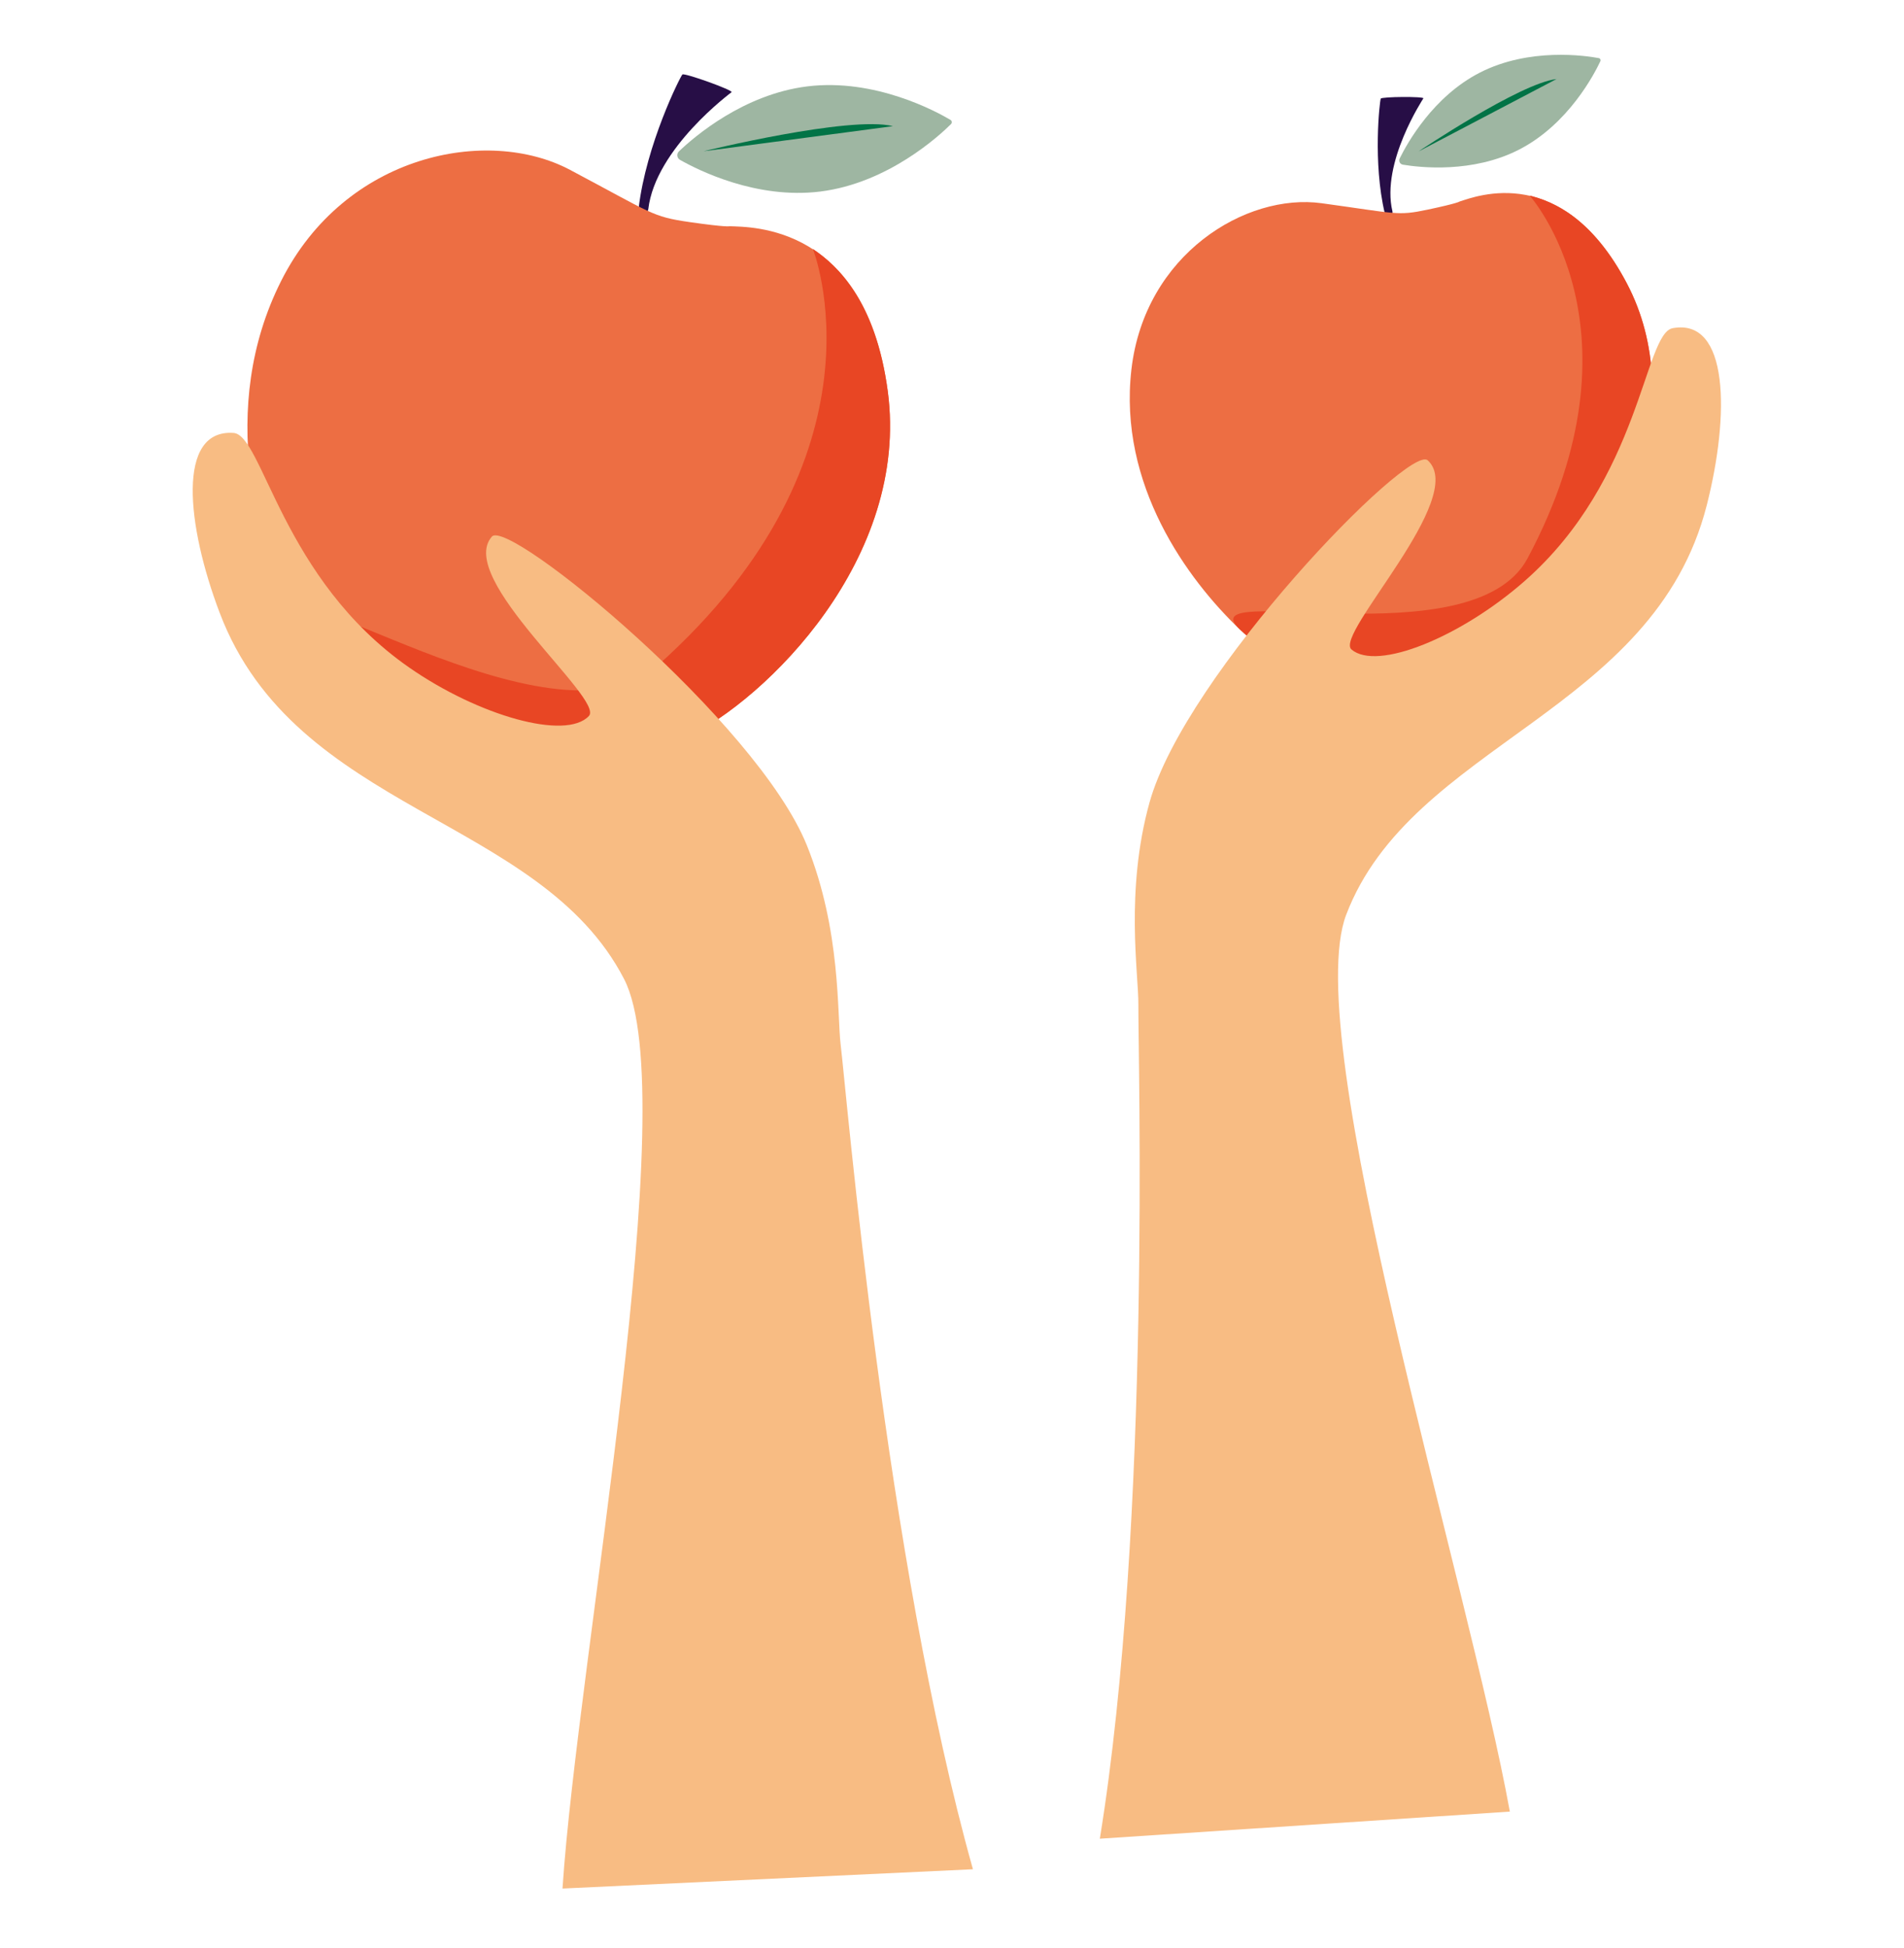 <?xml version="1.0" encoding="UTF-8"?>
<svg id="Layer_1" xmlns="http://www.w3.org/2000/svg" viewBox="0 0 480 491">
  <defs>
    <style>
      .cls-1 {
        fill: #f8bc83;
      }

      .cls-2 {
        fill: #270e46;
      }

      .cls-3 {
        fill: none;
      }

      .cls-4 {
        fill: #027346;
      }

      .cls-5 {
        fill: #e84624;
      }

      .cls-6 {
        fill: #ed6e43;
      }

      .cls-7 {
        fill: #9eb6a2;
      }
    </style>
  </defs>
  <polygon class="cls-3" points="241.223 244.887 241.223 244.887 241.225 244.887 241.223 244.887"/>
  <g>
    <g>
      <path class="cls-2" d="M350.653,54.287c.311-.237.473-.637.381-1.025-2.93-12.264,7.738-28.328,7.801-28.475.212-.505-10.537-.433-10.747.073-.264.626-2.046,16.068,1.027,28.933.123.517.654.817,1.184.67.132-.037.252-.098.355-.177Z"/>
      <path class="cls-6" d="M367.942,50.797c4.246-1.356,26.101-9.979,42.195,20.636s-1.583,68.098-14.505,81.27c-12.922,13.172-16.397,12.932-29.739,12.568-13.342-.364-21.355,1.927-24.673,2.059-3.318.132-15.578,3.779-28.72-8.761-13.143-12.541-30.627-36.391-27.269-65.456,3.358-29.065,28.904-44.506,47.926-41.898,19.022,2.608,19.072,3.244,26.753,1.619,7.682-1.625,8.033-2.037,8.033-2.037Z"/>
      <path class="cls-5" d="M385.618,49.286c5.875,1.46,15.796,5.548,24.519,22.147,16.091,30.617-1.583,68.098-14.505,81.27-12.922,13.172-16.397,12.932-29.739,12.568-13.342-.364-21.355,1.927-24.673,2.059-3.318.132-15.578,3.779-28.72-8.761-13.143-12.541,58.813,7.968,72.594-17.843,30.814-57.713.524-91.441.524-91.441Z"/>
      <g>
        <path class="cls-7" d="M403.053,14.645c.367.068.558.441.4.779-1.405,3.007-7.977,15.849-20.478,22.272-11.714,6.019-24.979,4.523-29.287,3.81-.759-.126-1.157-.899-.817-1.59,1.929-3.917,8.437-15.573,20.151-21.591,12.501-6.423,26.768-4.288,30.031-3.679Z"/>
        <path class="cls-4" d="M357.619,38.167s25.62-17.237,34.77-18.239"/>
      </g>
    </g>
    <g>
      <path class="cls-2" d="M162.564,53.735c.458-.142.813-.534.871-1.019,1.803-15.354,20.862-29.344,20.996-29.487.457-.491-11.948-4.945-12.403-4.451-.568.609-9.136,17.634-11.028,33.74-.076.647.408,1.216,1.08,1.271.168.013.332-.007.484-.054Z"/>
      <path class="cls-6" d="M183.939,57.014c5.461.231,34.258-.473,39.864,41.562,5.606,42.035-30.56,77.724-50.995,87.434-20.435,9.71-24.334,7.967-39.538,1.918-15.205-6.049-25.396-6.793-29.272-8.042-3.875-1.249-19.527-2.223-29.364-22.206-9.837-19.983-19.899-54.816-3.768-86.858,16.131-32.042,52.055-39.036,72.851-28.006,20.797,11.029,20.585,11.783,30.114,13.153,9.529,1.371,10.107,1.045,10.107,1.045Z"/>
      <path class="cls-5" d="M204.924,62.734c6.147,4.16,15.842,13.053,18.879,35.842,5.603,42.035-30.56,77.724-50.995,87.434-20.435,9.71-24.334,7.967-39.538,1.918-15.205-6.049-25.396-6.793-29.272-8.042-3.875-1.249-19.527-2.223-29.364-22.206-9.837-19.983,64.341,33.992,91.097,10.096,59.828-53.432,39.193-105.042,39.193-105.042Z"/>
      <g>
        <path class="cls-7" d="M239.614,30.214c.393.233.456.743.132,1.065-2.886,2.869-15.871,14.878-32.972,16.997-16.025,1.985-30.664-5.335-35.322-7.974-.821-.465-.952-1.524-.269-2.175,3.873-3.696,16.284-14.366,32.309-16.351,17.101-2.118,32.624,6.36,36.122,8.438Z"/>
        <path class="cls-4" d="M177.386,38.118s36.768-9.031,47.723-6.322"/>
      </g>
    </g>
    <path class="cls-1" d="M245.279,471.101c-21.982-78.211-31.874-195.76-33.341-207.737-.935-7.639.142-28.856-8.53-50.327-12.592-31.177-75.203-82.566-79.405-77.802-9.222,10.457,28.452,40.937,24.461,45.21-5.801,6.211-27.744-.012-45.284-12.196-32.122-22.311-36.942-58.631-44.308-59.14-14.415-.995-11.845,23.322-3.491,45.337,19.16,50.494,80.677,51.168,101.944,92.282,15.282,29.543-11.682,170.904-15.52,229.231l103.474-4.859Z"/>
    <path class="cls-1" d="M277.268,463.4c13.028-80.19,9.609-198.105,9.717-210.171.068-7.695-3.394-28.656,2.804-50.967,8.999-32.398,65.419-90.516,70.131-86.255,10.342,9.351-23.657,43.883-19.21,47.678,6.464,5.518,27.566-3.139,43.621-17.222,29.402-25.789,30.099-62.421,37.36-63.756,14.211-2.614,14.398,21.838,8.578,44.655-13.347,52.331-74.397,59.934-90.895,103.183-11.856,31.077,30.868,168.499,41.255,226.022l-103.363,6.833Z"/>
  </g>
</svg>